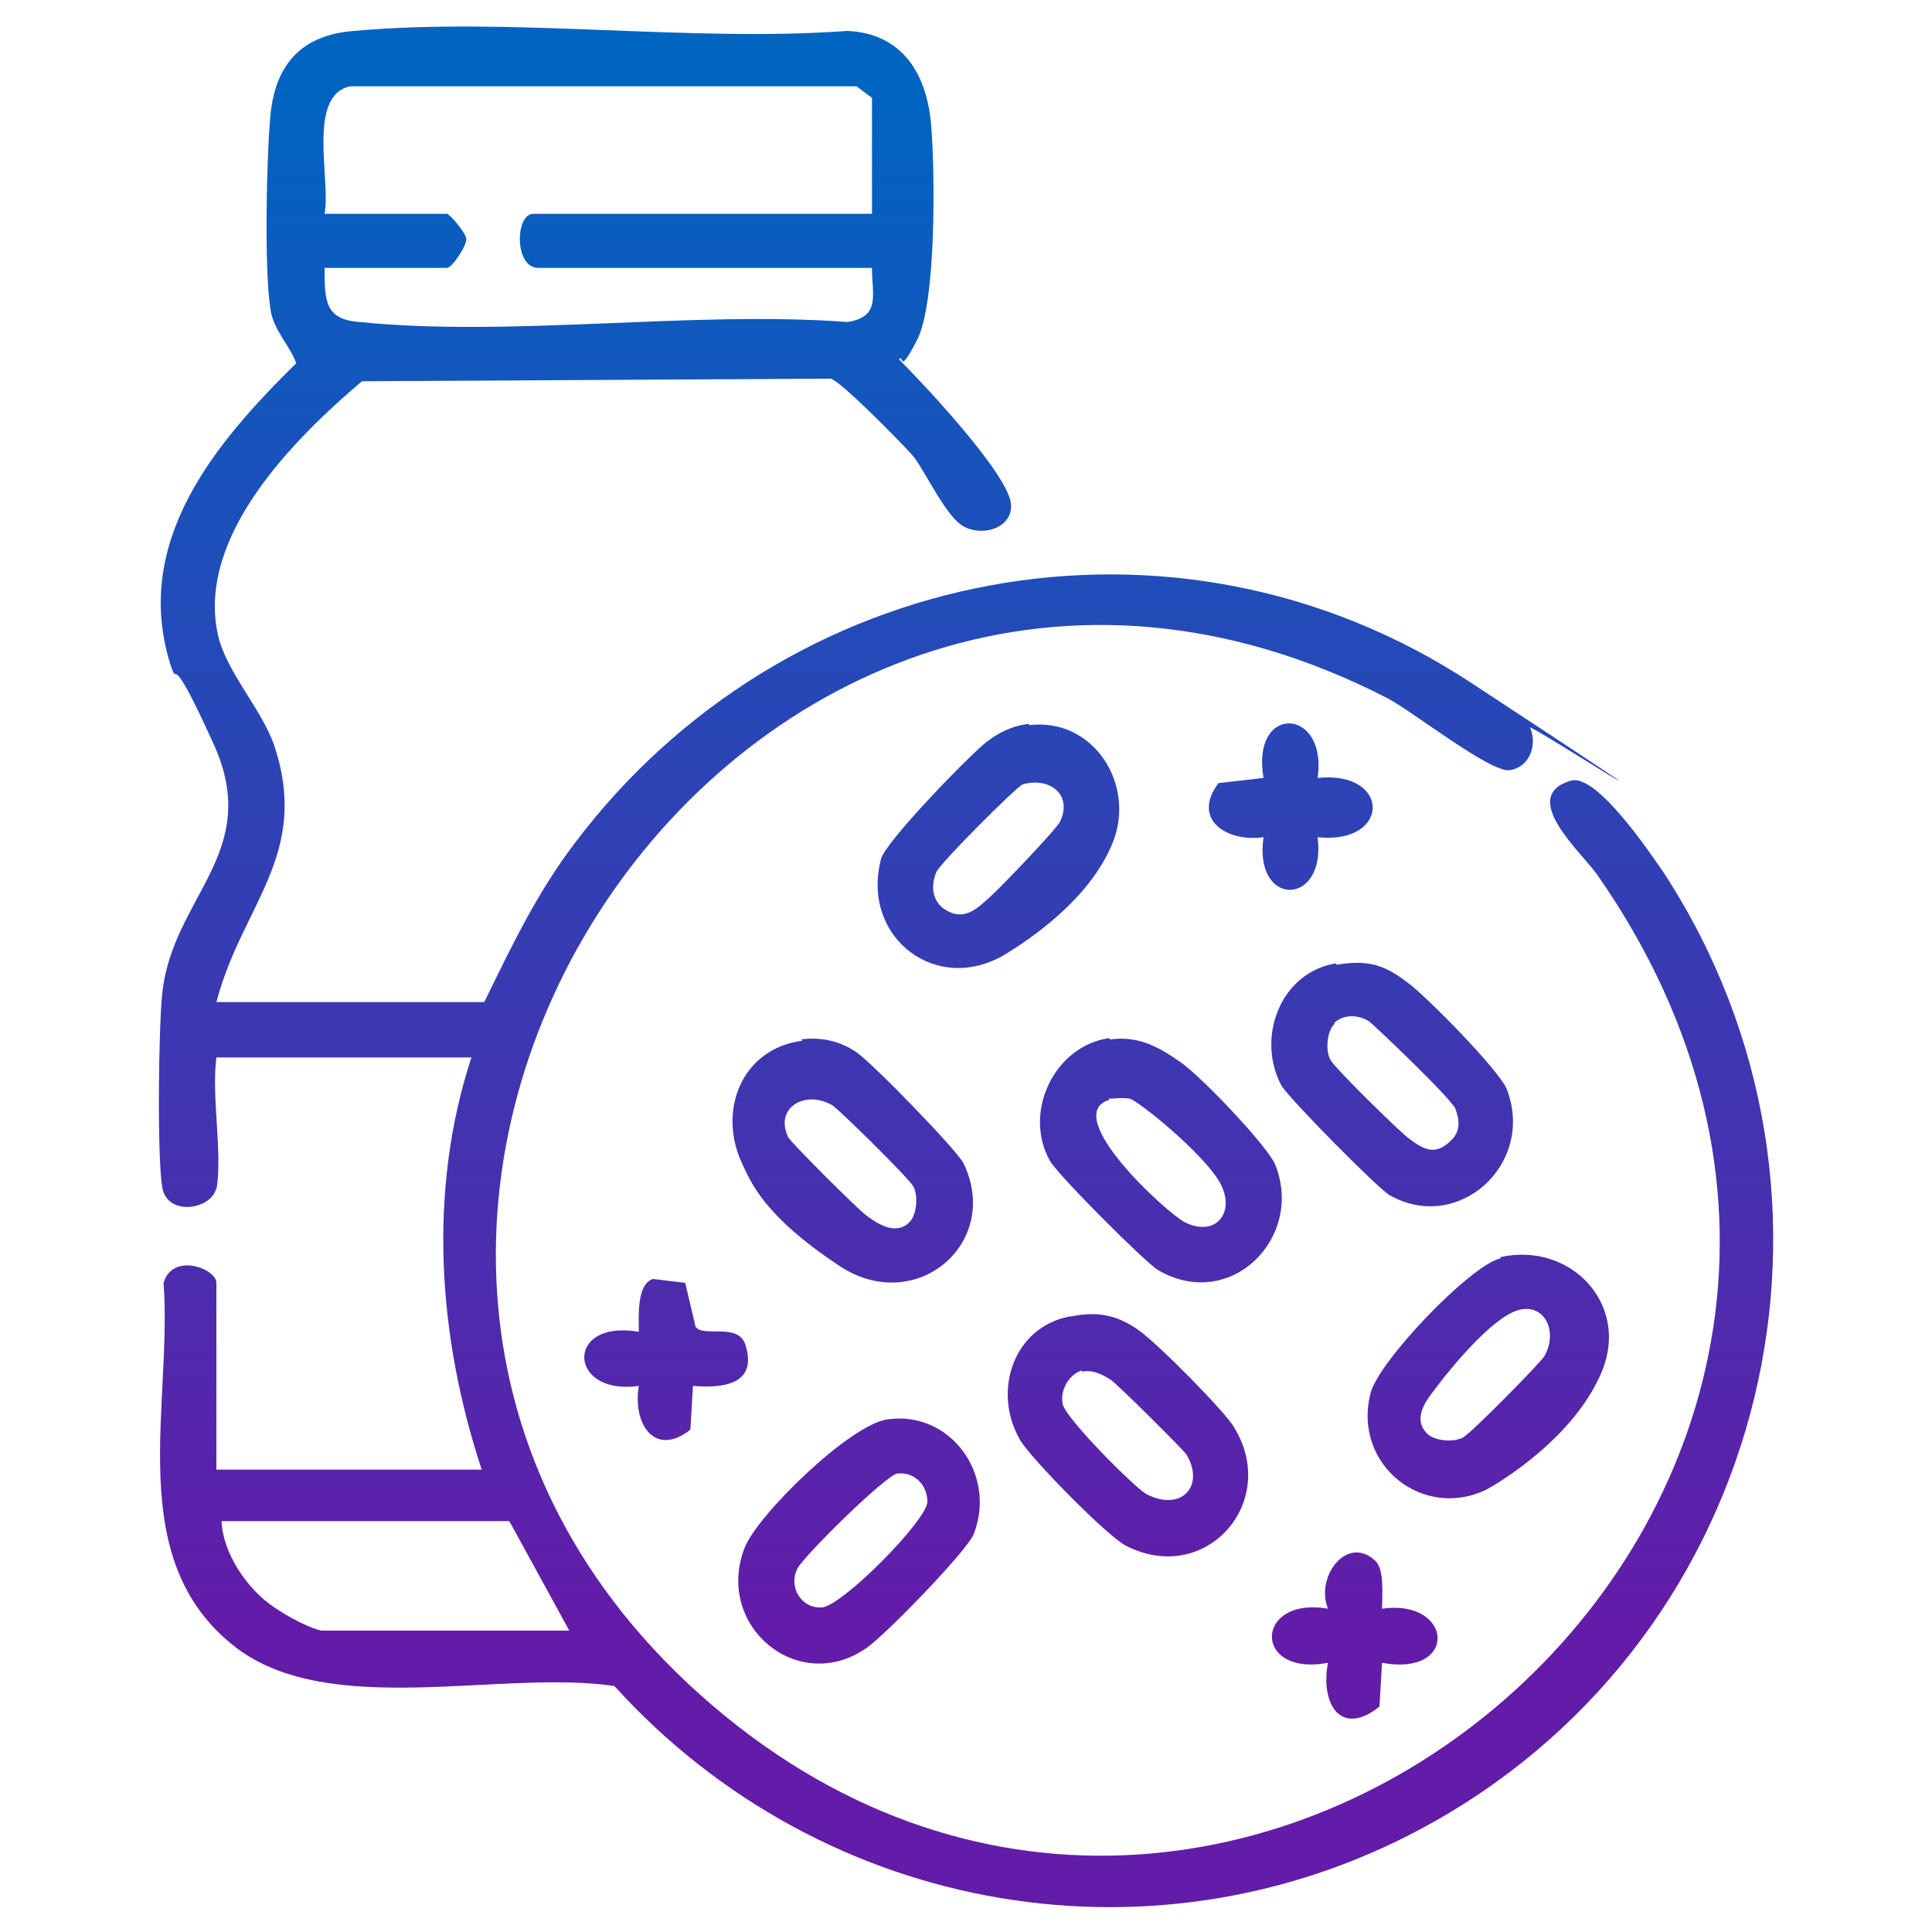 <?xml version="1.0" encoding="UTF-8"?>
<svg id="Layer_1" xmlns="http://www.w3.org/2000/svg" version="1.1" xmlns:xlink="http://www.w3.org/1999/xlink" viewBox="0 0 150 150">
  <!-- Generator: Adobe Illustrator 29.2.1, SVG Export Plug-In . SVG Version: 2.1.0 Build 116)  -->
  <defs>
    <style>
      .st0 {
        fill: url(#linear-gradient2);
      }

      .st1 {
        fill: url(#linear-gradient10);
      }

      .st2 {
        fill: url(#linear-gradient1);
      }

      .st3 {
        fill: url(#linear-gradient9);
      }

      .st4 {
        fill: url(#linear-gradient8);
      }

      .st5 {
        fill: url(#linear-gradient7);
      }

      .st6 {
        fill: url(#linear-gradient4);
      }

      .st7 {
        fill: url(#linear-gradient5);
      }

      .st8 {
        fill: url(#linear-gradient3);
      }

      .st9 {
        fill: url(#linear-gradient6);
      }

      .st10 {
        fill: url(#linear-gradient);
      }
    </style>
    <linearGradient id="linear-gradient" x1="75" y1="125.9" x2="75" y2="6.4" gradientUnits="userSpaceOnUse">
      <stop offset="0" stop-color="#621ca8"/>
      <stop offset="1" stop-color="#0064c1"/>
    </linearGradient>
    <linearGradient id="linear-gradient1" x1="66.1" y1="125.9" x2="66.1" y2="6.4" xlink:href="#linear-gradient"/>
    <linearGradient id="linear-gradient2" x1="66.7" y1="125.9" x2="66.7" y2="6.4" xlink:href="#linear-gradient"/>
    <linearGradient id="linear-gradient3" x1="108.2" y1="125.9" x2="108.2" y2="6.4" xlink:href="#linear-gradient"/>
    <linearGradient id="linear-gradient4" x1="115.5" y1="125.9" x2="115.5" y2="6.4" xlink:href="#linear-gradient"/>
    <linearGradient id="linear-gradient5" x1="90.2" y1="125.9" x2="90.2" y2="6.4" xlink:href="#linear-gradient"/>
    <linearGradient id="linear-gradient6" x1="77.5" y1="125.9" x2="77.5" y2="6.4" xlink:href="#linear-gradient"/>
    <linearGradient id="linear-gradient7" x1="87.7" y1="125.9" x2="87.7" y2="6.4" xlink:href="#linear-gradient"/>
    <linearGradient id="linear-gradient8" x1="100.2" y1="125.9" x2="100.2" y2="6.4" xlink:href="#linear-gradient"/>
    <linearGradient id="linear-gradient9" x1="105.2" x2="105.2" y2="6.4" xlink:href="#linear-gradient"/>
    <linearGradient id="linear-gradient10" x1="51.8" y1="125.9" x2="51.8" y2="6.4" xlink:href="#linear-gradient"/>
  </defs>
  <path class="st10" d="M16.8,92.2c-.3,1.7-3.8,2.3-4.2,0s-.3-12.3,0-15.1c.8-7.5,7.8-10.9,4-19.3s-2.6-3.9-3.4-6.3c-2.9-9.5,3.5-17.1,9.8-23.3-.5-1.4-1.8-2.6-2-4.2-.5-3.1-.3-11.9,0-15.1.4-4,2.5-6.2,6.5-6.5,12.2-1.1,26,.9,38.3,0,4.3.2,6.2,3.4,6.5,7.4.3,3.6.4,13.7-1.1,16.6s-1,1-1.4,1.5c1.8,1.8,8.8,9.2,8.7,11.4,0,1.8-2.4,2.4-3.8,1.5s-3-4.5-3.9-5.5-5.5-5.7-6.3-5.9l-36.4.2c-5.3,4.5-12.8,12-11.2,19.6.6,2.9,3.4,5.8,4.4,8.7,2.8,8.5-2.5,12.3-4.5,19.9h20.8c2.1-4.3,4.1-8.5,7-12.3,16.3-21.7,46.6-27.6,69.6-12.5s4.3,3,4.6,3.5c.6,1.4-.1,3.1-1.6,3.3s-7.7-4.7-9.5-5.6C57.8,28.5,13.1,96.3,55.3,132.4c41.6,35.6,101.7-17.2,68.7-64.5-1.2-1.7-6.2-6.1-2-7.3,2-.5,6.1,5.6,7.2,7.2,16.4,25.2,8.2,58.9-17.8,73.6-21.2,12-47.5,7.4-63.7-10.5-8.8-1.3-22.1,2.6-29.4-3-8.8-6.8-4.9-18.7-5.6-28.3.7-2.4,4.1-1.1,4.1,0v14.5h20.6c-3.4-10.3-4.2-21.6-.8-32h-19.8c-.4,3.1.5,7.4,0,10.3ZM67.7,16.7V7.6l-1.2-.9H27.2c-3.4.7-1.5,7.3-2,9.9h9.5c.2,0,1.4,1.4,1.5,1.9s-1.1,2.3-1.5,2.3h-9.5c0,2.5,0,4,2.7,4.2,11.9,1.2,25.8-.9,37.9,0,2.6-.4,1.9-2.1,1.9-4.2h-25.9c-1.9,0-1.8-4.2-.4-4.2h26.3ZM39.5,118.1h-22.3c.1,2.5,2,5.3,4.1,6.7s3.5,1.8,3.7,1.8h19.2l-4.6-8.4Z"/>
  <path class="st2" d="M62.2,80.7c1.5-.2,3,.1,4.3,1s7.7,7.5,8.3,8.6c3,6.2-3.7,11.9-9.6,8s-6.9-6.5-7.6-8c-1.9-4.1,0-8.9,4.7-9.5ZM70.6,94.9c.6-.6.7-2.1.3-2.8s-5.9-6.1-6.3-6.3c-2.1-1.2-4.5.2-3.4,2.5.2.4,5.4,5.6,6.1,6.1s2.2,1.6,3.3.5Z"/>
  <path class="st0" d="M68.9,110.2c4.9-.7,8.5,4.3,6.7,8.9-.5,1.3-7,8-8.4,8.9-5.3,3.6-11.7-1.8-9.4-7.8,1-2.6,8.2-9.6,11.1-10ZM69.7,114.4c-.8,0-7.3,6.4-7.8,7.4-.7,1.4.3,3.1,1.9,3s8.2-6.8,8.2-8.2-1.1-2.3-2.2-2.2Z"/>
  <path class="st8" d="M103.8,74.9c2.4-.4,3.7,0,5.5,1.4,1.4,1,7.2,6.9,7.7,8.3,2.2,5.8-3.8,11.2-9.1,8.2-.9-.5-7.8-7.5-8.4-8.5-2-3.7-.1-8.8,4.2-9.5ZM103.6,79.5c-.6.6-.7,2.1-.3,2.8s5.5,5.7,6.1,6.1c1.3,1,2.2,1.3,3.4,0,.6-.7.5-1.5.2-2.3s-6.3-6.5-6.7-6.8c-.8-.5-1.9-.6-2.7.1Z"/>
  <path class="st6" d="M116.5,97.6c5.4-1.2,10,3.6,7.9,8.8s-8,8.7-8.9,9.2c-4.9,2.5-10.5-1.8-9.1-7.4.6-2.5,7.8-10,10.1-10.5ZM110.8,111.3c.6.6,2.1.7,2.8.3s6.1-5.9,6.3-6.3c1.2-2.1-.2-4.5-2.5-3.4s-5.6,5.4-6.1,6.1c-.7.9-1.6,2.2-.5,3.3Z"/>
  <path class="st7" d="M86.2,80.7c2.2-.3,3.8.6,5.5,1.8s6.7,6.5,7.3,7.9c2.3,5.7-3.5,11.5-9.1,8.2-1-.6-7.8-7.4-8.4-8.5-2.1-3.8.4-8.9,4.6-9.5ZM86.1,85.4c-3.8,1.2,4.5,8.8,5.9,9.5,2.4,1.2,4-.8,2.7-3.1s-6.4-6.4-7-6.5-1.1,0-1.6,0Z"/>
  <path class="st9" d="M79.9,56.3c5-.6,8.3,4.6,6.5,9.1s-6.6,7.6-8.2,8.6c-5.4,3.4-11.4-1.2-9.8-7.3.3-1.3,6.9-8.1,8.2-9.1s2.4-1.3,3.3-1.4ZM79.4,60.9c-.5.2-6.4,6.1-6.7,6.8-.5,1.2-.3,2.5,1,3.1s2.2-.3,3.1-1.1,5.2-5.3,5.5-5.9c1-2.1-.8-3.5-2.9-2.9Z"/>
  <path class="st5" d="M83.2,102.2c2-.4,3.5-.1,5.1,1s6.9,6.5,7.5,7.6c3.6,5.8-2.2,12.4-8.4,9.2-1.4-.7-7.4-6.8-8.2-8.2-2.2-3.8-.5-8.8,3.9-9.6ZM84,106.4c-1,.3-1.7,1.5-1.5,2.6s5.6,6.5,6.5,7c2.7,1.4,4.6-.6,3.1-3.1-.3-.4-5.4-5.5-5.9-5.8s-1.3-.8-2.2-.6Z"/>
  <path class="st4" d="M102.3,60.4c5.7-.6,5.7,5.2,0,4.6.7,5.4-5,5.5-4.2,0-2.9.4-5.6-1.4-3.5-4.2l3.5-.4c-1-5.8,5-5.5,4.2,0Z"/>
  <path class="st3" d="M106.8,121.2c.7.7.5,2.7.5,3.7,5.5-.8,6,5.3,0,4.2l-.2,3.4c-3,2.4-4.6-.2-4-3.4-5.9,1.1-5.7-5.2,0-4.2-1-2.5,1.5-5.8,3.7-3.7Z"/>
  <path class="st1" d="M53.8,107.6l-.2,3.4c-2.8,2.2-4.5-.5-4-3.4-5.5.8-5.8-5.2,0-4.2,0-1.1-.2-3.7,1.1-4.1l2.5.3.8,3.4c.6.9,3.4-.4,3.9,1.5.9,3-1.8,3.3-4.1,3.1Z"/>
</svg>